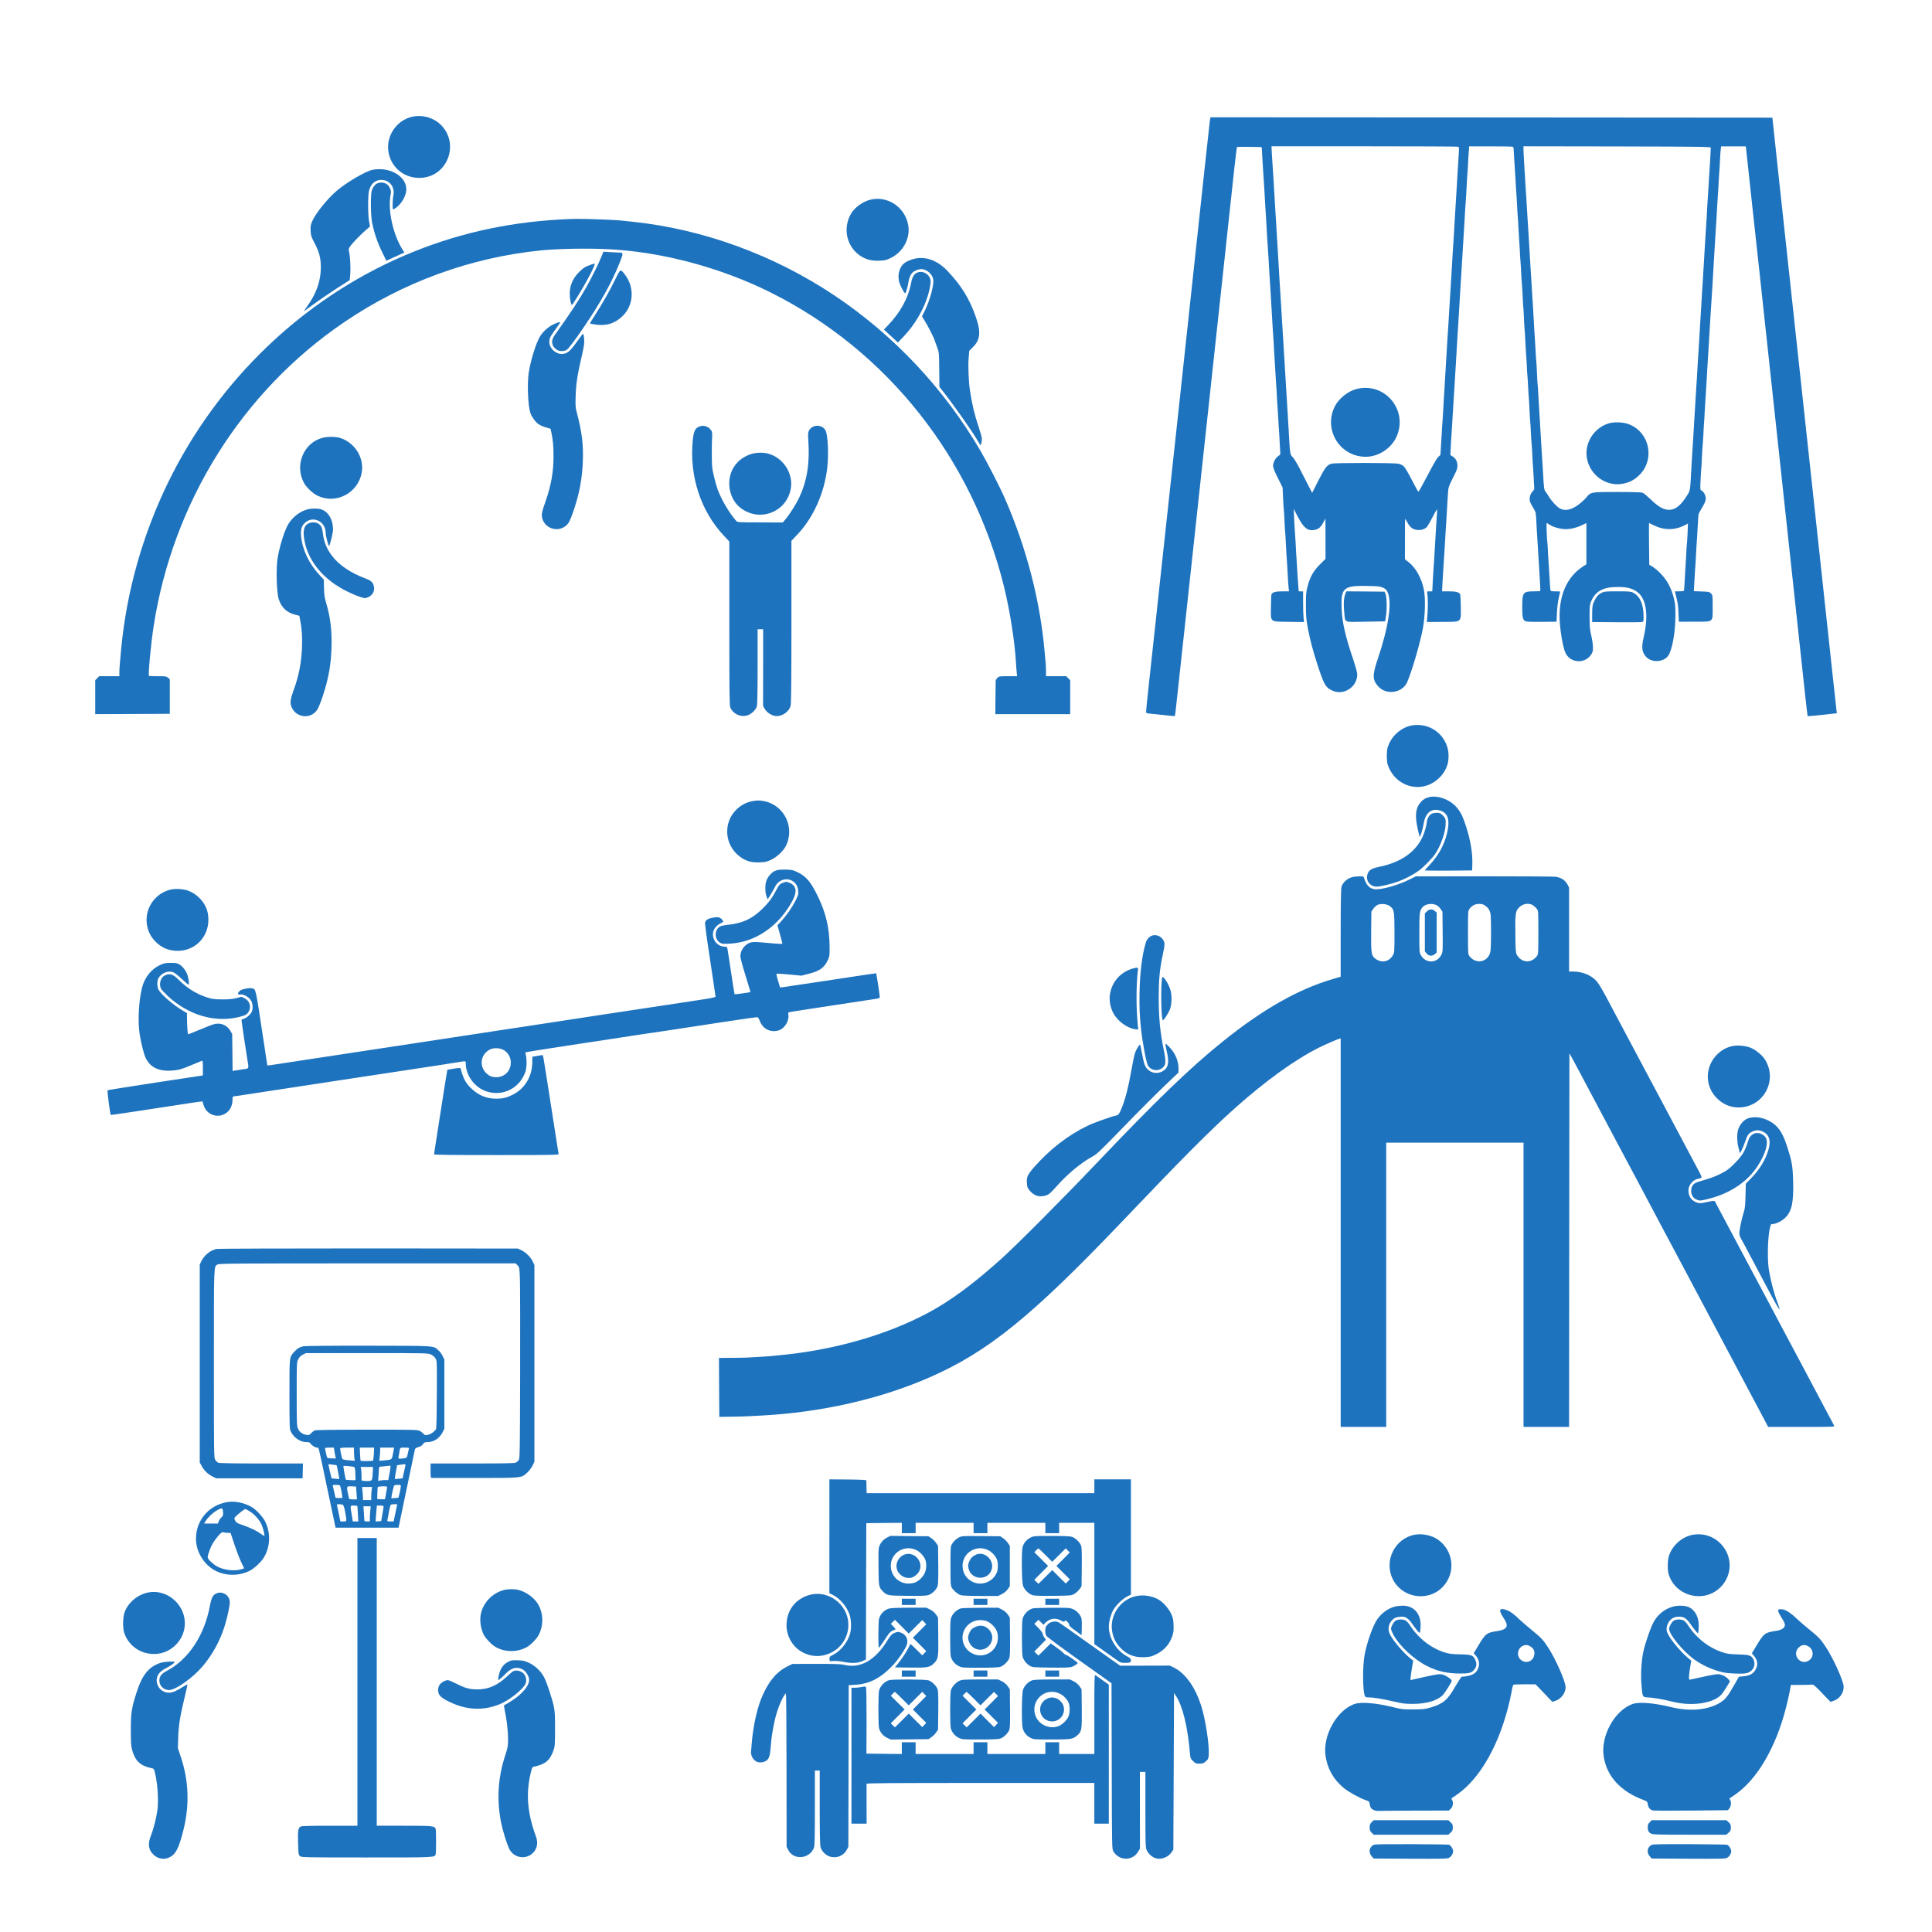 <svg xmlns="http://www.w3.org/2000/svg" width="2800pt" height="2800pt" viewBox="0 0 2800 2800" preserveAspectRatio="xMidYMid meet"><g transform="translate(0,2800) scale(0.1,-0.1)" fill="#1e73be" stroke="none"><path d="M5965 26306 c-221 -54 -371 -279 -336 -503 37 -236 240 -397 481 -380 383 26 553 501 276 771 -108 104 -272 148 -421 112z" fill="#1e73be"></path><path d="M17536 26268 c-3 -18 -37 -330 -76 -693 -94 -877 -274 -2546 -360 -3340 -71 -655 -269 -2479 -296 -2730 -8 -77 -37 -345 -64 -595 -27 -250 -67 -623 -90 -828 -22 -205 -40 -383 -40 -396 0 -21 6 -24 58 -29 288 -31 355 -37 359 -34 2 3 13 85 23 183 11 99 40 368 65 599 24 231 47 438 50 460 4 36 273 2521 476 4400 85 797 187 1740 245 2270 20 182 38 332 41 335 4 4 356 1 359 -3 1 -1 7 -103 13 -227 7 -124 14 -236 16 -250 2 -14 6 -83 10 -155 3 -71 8 -155 10 -185 6 -74 20 -319 30 -500 3 -58 8 -125 10 -150 2 -25 7 -94 10 -155 3 -60 7 -139 10 -175 9 -128 33 -532 50 -830 3 -52 8 -120 10 -150 3 -30 7 -109 10 -175 3 -66 8 -140 10 -165 2 -25 7 -99 10 -165 3 -66 8 -140 10 -165 3 -25 7 -99 10 -165 3 -66 8 -136 10 -155 2 -19 7 -98 11 -175 3 -77 8 -147 9 -155 2 -8 6 -85 10 -170 4 -85 9 -163 10 -172 2 -11 -9 -25 -30 -38 -40 -25 -75 -92 -75 -143 0 -25 22 -79 69 -174 l69 -138 7 -150 c3 -82 8 -157 10 -165 2 -8 6 -80 10 -160 3 -80 8 -156 10 -170 2 -14 6 -86 10 -160 3 -74 8 -157 10 -185 5 -52 11 -150 20 -325 3 -58 8 -124 11 -147 l5 -43 -96 0 c-102 0 -149 -14 -159 -47 -3 -10 -6 -91 -7 -180 -3 -227 -22 -211 262 -215 l218 -3 -7 60 c-4 33 -7 133 -7 223 l0 162 -31 0 -32 0 -6 68 c-3 37 -8 108 -11 157 -3 50 -7 124 -10 165 -9 142 -15 235 -20 345 -3 61 -8 128 -10 150 -2 22 -7 101 -10 175 l-6 135 60 -115 c87 -164 142 -208 241 -190 58 11 90 37 127 106 l32 59 1 -292 0 -292 -83 -83 c-96 -97 -143 -183 -179 -324 -20 -77 -23 -113 -22 -274 1 -157 5 -206 28 -325 35 -181 73 -327 148 -555 87 -265 111 -305 208 -349 164 -75 360 53 360 235 0 25 -23 109 -55 206 -119 349 -165 553 -172 758 -11 291 30 325 376 318 155 -3 182 -6 224 -25 39 -18 51 -31 68 -68 65 -147 13 -499 -141 -956 -82 -243 -82 -309 2 -405 118 -134 355 -98 423 63 74 174 195 596 229 793 30 177 36 420 12 542 -32 165 -116 318 -221 400 l-54 43 0 293 c-1 160 1 292 4 292 2 0 14 -19 26 -42 42 -84 91 -119 168 -120 51 0 95 17 123 48 9 11 42 69 74 129 31 61 61 115 66 120 6 6 7 -13 4 -50 -3 -33 -8 -103 -11 -155 -28 -494 -36 -612 -40 -655 -2 -27 -7 -112 -11 -187 l-7 -138 -39 0 c-38 0 -39 0 -33 -32 10 -54 11 -196 2 -308 l-8 -105 222 2 c291 2 271 -14 270 218 -1 92 -6 175 -11 185 -15 28 -65 40 -166 40 l-94 0 0 28 c0 15 4 88 9 162 5 74 12 185 15 245 4 61 8 135 11 165 2 30 7 105 10 165 3 61 7 135 10 165 2 30 7 105 10 165 3 61 7 139 10 175 2 36 7 106 10 155 6 86 9 95 71 218 56 109 66 137 66 179 -1 59 -25 105 -70 133 l-33 20 6 115 c3 63 7 140 10 170 2 30 7 100 10 155 3 55 7 132 10 170 4 67 11 172 20 320 2 39 7 113 10 165 6 108 13 221 20 330 3 41 7 120 10 175 3 55 8 129 10 165 3 36 7 108 10 160 3 52 8 124 10 160 2 36 7 112 10 170 3 58 8 134 10 170 2 36 7 108 10 160 3 52 8 127 10 165 3 39 9 149 15 245 6 96 12 207 15 245 5 76 11 185 20 340 3 55 8 118 10 140 2 22 7 103 10 180 4 77 8 151 10 165 2 14 7 90 11 170 3 80 8 152 10 160 1 8 3 29 3 47 l1 32 313 0 c171 1 317 -2 322 -7 6 -4 10 -11 10 -17 2 -42 18 -313 20 -325 1 -8 6 -82 10 -165 4 -82 8 -157 10 -165 1 -8 6 -80 10 -160 3 -80 8 -156 10 -170 2 -14 6 -86 10 -160 4 -74 8 -151 10 -170 2 -19 6 -93 10 -165 3 -71 8 -146 10 -165 2 -19 7 -93 10 -165 3 -71 8 -141 10 -155 2 -14 7 -92 11 -175 3 -82 8 -152 9 -155 2 -3 6 -79 10 -170 4 -91 8 -167 10 -170 2 -3 6 -75 10 -160 4 -85 8 -162 10 -170 1 -8 6 -80 10 -160 3 -80 8 -156 10 -170 2 -14 6 -86 10 -160 4 -74 8 -146 10 -160 2 -14 6 -90 10 -170 3 -80 8 -156 10 -170 2 -14 7 -86 10 -160 3 -74 8 -146 10 -160 2 -14 7 -90 11 -170 3 -80 8 -152 9 -160 2 -8 6 -85 11 -170 4 -85 8 -159 9 -165 1 -5 -12 -24 -28 -42 -37 -39 -50 -107 -31 -153 8 -17 29 -57 48 -88 34 -56 34 -60 41 -202 4 -80 8 -158 10 -175 2 -16 6 -86 10 -155 3 -69 8 -145 10 -170 2 -25 7 -97 10 -160 4 -63 10 -164 13 -223 4 -60 5 -110 3 -113 -2 -2 -44 -4 -92 -4 -157 0 -169 -16 -169 -225 0 -162 9 -197 57 -211 15 -5 121 -8 234 -6 l206 2 6 133 c4 77 15 167 27 215 11 46 20 85 20 88 0 2 -31 4 -70 4 -55 0 -70 3 -71 15 -1 8 -2 18 -3 23 -1 4 -6 77 -10 162 -5 85 -10 162 -11 170 -1 8 -6 80 -10 160 -3 80 -8 156 -10 170 -9 62 -17 290 -10 290 4 0 20 -9 36 -21 46 -33 138 -61 214 -67 82 -5 168 14 263 58 l62 29 0 -298 0 -298 -57 -38 c-230 -152 -346 -425 -330 -775 8 -171 50 -404 85 -475 71 -145 275 -159 367 -27 26 38 30 52 30 110 0 37 -11 114 -25 172 -20 88 -24 131 -24 270 -1 148 2 171 21 220 61 151 176 214 388 213 125 0 195 -16 268 -62 145 -93 184 -340 106 -671 -33 -139 -24 -214 35 -278 80 -89 248 -82 320 12 57 76 106 339 106 577 1 143 -2 177 -24 264 -36 141 -93 250 -182 344 -39 42 -95 90 -122 106 l-51 30 -3 303 c-2 166 -2 302 0 302 1 0 29 -14 62 -30 151 -76 307 -78 451 -4 l51 26 -6 -149 c-4 -81 -9 -155 -11 -163 -2 -8 -7 -82 -10 -165 -4 -82 -9 -161 -10 -175 -2 -14 -6 -90 -10 -170 -4 -80 -9 -148 -12 -152 -2 -5 -33 -8 -68 -8 l-63 0 18 -72 c26 -103 30 -129 35 -256 l5 -113 222 1 c290 1 268 -17 268 215 0 171 0 172 -26 196 -23 22 -35 24 -136 27 l-111 4 7 126 c4 70 9 152 11 182 5 59 12 175 20 335 3 55 8 123 10 150 2 28 7 106 10 175 3 69 8 134 10 145 2 11 27 58 55 104 38 65 50 94 50 125 0 46 -28 99 -61 116 -21 12 -21 15 -14 158 4 81 8 154 10 162 2 8 6 83 9 165 4 83 9 161 11 175 2 14 7 88 11 165 3 77 8 147 9 155 1 8 6 76 9 150 4 74 9 155 11 180 2 25 7 97 10 160 3 63 8 140 10 170 2 30 7 107 10 170 3 63 10 176 15 250 5 74 12 185 15 245 3 61 8 135 10 165 2 30 7 102 10 160 3 58 8 130 10 160 2 30 7 100 10 155 7 138 15 257 20 340 3 39 7 115 10 170 3 55 8 129 10 165 3 36 7 110 10 165 3 55 8 125 10 155 2 30 7 109 10 175 3 66 8 140 10 165 3 25 7 99 10 165 3 66 8 140 10 165 3 25 7 99 10 165 3 66 8 141 11 167 l6 47 178 0 179 0 6 -42 c5 -40 53 -483 95 -882 11 -104 25 -228 30 -275 6 -47 26 -231 45 -410 91 -846 287 -2667 405 -3750 27 -250 70 -646 95 -880 55 -509 119 -1105 176 -1630 23 -212 43 -387 45 -389 2 -2 98 7 213 19 l211 23 -5 36 c-3 20 -28 245 -55 501 -67 624 -52 479 -215 1990 -80 740 -172 1593 -205 1895 -85 784 -205 1899 -236 2180 -14 132 -69 643 -123 1135 l-96 895 -4072 3 -4072 2 -5 -32z m3590 -394 c19 -5 21 -12 18 -57 -2 -29 -8 -133 -14 -232 -6 -99 -13 -211 -15 -250 -6 -93 -14 -220 -20 -330 -3 -49 -7 -121 -10 -160 -3 -38 -7 -117 -10 -175 -3 -58 -8 -132 -10 -165 -6 -84 -13 -190 -30 -490 -8 -143 -17 -289 -20 -325 -2 -36 -7 -108 -10 -160 -10 -181 -22 -367 -30 -480 -2 -36 -7 -114 -10 -175 -3 -60 -8 -135 -10 -165 -2 -30 -7 -104 -10 -165 -3 -60 -8 -137 -10 -170 -3 -33 -7 -105 -10 -160 -11 -199 -16 -291 -20 -335 -2 -25 -10 -142 -16 -259 l-13 -215 -30 -27 c-20 -17 -78 -117 -156 -268 -69 -132 -129 -239 -133 -238 -5 1 -47 78 -95 170 -47 93 -99 181 -115 197 -19 18 -48 33 -79 39 -66 15 -920 15 -970 1 -66 -19 -92 -52 -189 -241 l-92 -181 -59 113 c-33 63 -89 173 -125 244 -37 72 -81 144 -99 161 -38 37 -38 32 -59 419 -8 149 -17 299 -20 335 -2 36 -7 108 -10 160 -6 99 -12 202 -20 330 -3 41 -7 118 -10 170 -3 52 -8 124 -10 160 -2 36 -7 112 -10 170 -3 58 -8 130 -10 160 -3 30 -7 105 -10 165 -3 61 -8 135 -10 165 -3 30 -12 172 -20 315 -8 143 -17 298 -20 345 -3 47 -8 123 -10 170 -3 47 -8 117 -10 155 -2 39 -7 120 -10 180 -3 61 -8 130 -10 155 -2 25 -7 99 -10 165 -3 66 -8 143 -10 170 -2 28 -7 104 -10 170 -4 66 -8 136 -10 155 -2 19 -7 92 -11 163 l-6 127 1338 0 c737 0 1349 -3 1360 -6z m3668 -14 c-2 -59 -16 -312 -19 -340 -2 -19 -6 -89 -10 -155 -3 -66 -8 -142 -10 -170 -2 -27 -7 -95 -10 -150 -3 -55 -8 -140 -10 -190 -3 -49 -7 -119 -10 -155 -3 -36 -7 -108 -10 -160 -3 -52 -7 -124 -10 -160 -3 -36 -7 -114 -10 -175 -3 -60 -10 -171 -15 -245 -5 -74 -12 -182 -15 -240 -3 -58 -8 -134 -10 -170 -2 -36 -7 -108 -10 -160 -3 -52 -7 -129 -10 -170 -3 -41 -7 -118 -10 -170 -3 -52 -7 -124 -10 -160 -2 -36 -7 -108 -10 -160 -12 -220 -16 -278 -20 -330 -2 -30 -7 -102 -10 -160 -3 -58 -8 -134 -10 -170 -2 -36 -7 -108 -10 -160 -3 -52 -8 -129 -10 -170 -3 -41 -9 -149 -15 -240 -5 -91 -12 -201 -15 -245 -2 -44 -7 -127 -10 -185 -9 -164 -13 -185 -48 -240 -92 -148 -164 -211 -252 -218 -82 -7 -164 36 -280 149 -50 48 -103 93 -119 98 -17 7 -153 11 -368 11 -387 0 -380 1 -449 -81 -22 -27 -70 -71 -107 -99 -107 -80 -195 -99 -271 -61 -46 24 -128 112 -166 178 -15 26 -36 57 -46 68 -19 22 -25 60 -34 245 -3 63 -8 135 -10 160 -2 25 -7 97 -10 160 -3 63 -10 176 -15 250 -5 74 -12 187 -15 250 -3 63 -8 135 -10 160 -2 25 -7 104 -10 175 -3 72 -8 141 -10 155 -2 14 -7 90 -10 170 -3 80 -8 156 -10 170 -2 14 -7 81 -10 150 -3 69 -8 145 -10 170 -2 25 -7 97 -10 160 -7 137 -23 409 -30 500 -2 36 -7 112 -10 170 -3 58 -8 130 -10 160 -2 30 -7 102 -10 160 -3 58 -7 134 -10 170 -2 36 -7 112 -10 170 -3 58 -8 130 -10 160 -2 30 -7 102 -10 160 -3 58 -8 134 -10 170 -2 36 -7 106 -10 155 -3 50 -12 196 -20 325 -8 129 -15 256 -15 283 l0 47 1358 -2 c1199 -3 1357 -5 1356 -18z" fill="#1e73be"></path><path d="M19666 22364 c-126 -30 -262 -138 -320 -252 -171 -338 70 -732 448 -732 179 0 362 116 440 279 184 384 -155 805 -568 705z" fill="#1e73be"></path><path d="M23304 21861 c-210 -71 -341 -285 -306 -498 41 -245 275 -416 513 -375 97 17 165 50 237 117 251 232 158 654 -167 755 -80 25 -205 26 -277 1z" fill="#1e73be"></path><path d="M5400 25539 c-101 -19 -384 -186 -528 -311 -140 -122 -306 -332 -350 -441 -20 -51 -24 -73 -20 -136 4 -68 10 -86 56 -172 66 -122 92 -221 92 -350 0 -197 -63 -380 -193 -561 -31 -43 -54 -78 -52 -78 2 0 51 35 107 77 100 75 375 261 496 335 l60 37 7 78 c9 87 1 259 -15 329 -10 43 -9 50 15 84 34 49 154 173 229 237 l58 50 -13 74 c-18 96 -18 387 0 449 28 101 91 154 182 153 116 -2 195 -106 170 -224 -6 -28 -11 -86 -11 -130 0 -79 0 -80 22 -68 88 47 169 172 176 270 14 196 -232 347 -488 298z" fill="#1e73be"></path><path d="M5483 25348 c-39 -10 -79 -56 -95 -111 -20 -67 -16 -363 5 -467 31 -147 76 -281 142 -417 l64 -132 98 45 c54 25 113 52 131 60 l33 13 -27 43 c-138 219 -215 568 -174 791 10 49 8 63 -9 101 -28 64 -96 94 -168 74z" fill="#1e73be"></path><path d="M12615 25106 c-109 -26 -228 -112 -280 -201 -122 -207 -69 -468 121 -604 84 -60 172 -84 288 -79 83 3 102 8 169 41 178 88 282 285 250 472 -45 261 -297 432 -548 371z" fill="#1e73be"></path><path d="M8105 24818 c-795 -46 -1530 -216 -2240 -520 -1481 -633 -2711 -1815 -3432 -3297 -368 -758 -598 -1574 -677 -2406 -22 -234 -25 -274 -26 -337 l0 -58 -146 0 -146 0 -29 -29 -29 -29 0 -246 0 -246 540 2 541 3 0 250 0 250 -26 23 c-24 20 -36 22 -149 22 -67 0 -125 2 -127 4 -14 14 28 465 67 716 277 1801 1283 3407 2764 4412 853 579 1825 934 2840 1038 254 26 690 34 995 18 776 -40 1624 -267 2348 -629 1680 -840 2914 -2394 3376 -4254 87 -353 157 -795 176 -1120 3 -55 8 -119 11 -142 l5 -43 -131 0 c-126 0 -132 -1 -155 -25 -14 -13 -25 -32 -25 -42 0 -10 -1 -123 -3 -251 l-2 -232 543 0 542 0 0 246 0 246 -29 29 -29 29 -146 0 -146 0 -1 73 c0 39 -2 90 -4 112 -3 22 -9 96 -15 165 -65 745 -261 1503 -576 2225 -72 165 -259 530 -359 700 -527 898 -1252 1668 -2110 2242 -875 585 -1895 959 -2915 1068 -80 8 -165 17 -190 20 -79 9 -526 25 -637 23 -60 -1 -171 -5 -248 -10z" fill="#1e73be"></path><path d="M8711 24269 c-43 -107 -136 -293 -217 -437 -108 -189 -212 -348 -461 -698 -53 -75 -38 -156 39 -205 41 -25 117 -22 149 7 32 28 123 151 231 309 257 376 420 671 535 964 49 125 48 130 -17 131 -19 0 -78 3 -130 6 l-95 6 -34 -83z" fill="#1e73be"></path><path d="M13217 24240 c-32 -10 -76 -30 -97 -44 -83 -55 -119 -176 -86 -290 17 -57 71 -156 85 -156 10 0 40 106 48 169 7 52 32 108 60 133 27 25 87 48 125 48 75 0 157 -68 173 -146 14 -72 -41 -285 -114 -440 l-49 -101 39 -61 c42 -67 133 -243 144 -282 4 -14 20 -59 36 -100 28 -75 29 -77 31 -326 l3 -251 39 -49 c174 -220 441 -600 527 -751 13 -24 27 -43 30 -43 8 0 19 53 19 92 0 17 -20 89 -44 162 -62 184 -100 341 -130 546 -18 118 -27 354 -18 455 l9 110 55 56 c105 106 116 216 43 428 -92 269 -213 465 -419 680 -152 159 -336 217 -509 161z" fill="#1e73be"></path><path d="M8555 24161 c-73 -26 -93 -38 -148 -90 -100 -93 -149 -200 -150 -327 0 -69 18 -164 32 -164 4 0 43 60 88 133 139 227 263 467 240 467 -7 -1 -35 -9 -62 -19z" fill="#1e73be"></path><path d="M8916 23950 c-78 -160 -176 -334 -287 -508 -44 -68 -79 -125 -79 -127 0 -9 101 -25 163 -25 117 0 209 37 301 121 169 154 188 417 45 606 -68 90 -66 91 -143 -67z" fill="#1e73be"></path><path d="M13295 24050 c-48 -19 -74 -63 -90 -149 -43 -223 -157 -432 -342 -622 l-53 -55 101 -94 102 -94 87 92 c196 206 345 494 381 734 10 69 9 81 -7 115 -34 67 -114 101 -179 73z" fill="#1e73be"></path><path d="M8023 23300 c-73 -34 -149 -101 -194 -171 -58 -90 -145 -371 -168 -542 -22 -161 -8 -475 25 -570 20 -57 68 -126 112 -160 21 -16 69 -38 109 -50 l72 -21 11 -50 c24 -113 32 -199 32 -346 0 -229 -34 -423 -113 -648 -59 -170 -65 -200 -49 -258 41 -145 224 -202 341 -104 42 34 62 74 112 220 84 246 125 465 134 715 9 247 -14 427 -87 705 -20 77 -22 100 -17 245 6 177 25 302 88 573 34 149 40 188 35 246 -3 37 -8 71 -12 75 -3 3 -15 -5 -25 -19 -10 -14 -52 -71 -94 -128 -81 -111 -123 -141 -195 -142 -79 0 -161 68 -176 146 -11 58 5 100 65 181 32 43 66 91 75 106 18 26 18 27 0 27 -11 0 -47 -13 -81 -30z" fill="#1e73be"></path><path d="M10121 21812 c-49 -24 -68 -71 -81 -191 -52 -517 115 -1030 453 -1387 l77 -82 0 -1186 c0 -988 2 -1191 14 -1218 39 -94 145 -145 243 -117 60 16 127 80 142 134 7 27 11 218 11 578 l0 537 40 0 40 0 0 -556 -1 -556 26 -44 c27 -46 86 -87 143 -99 93 -19 207 54 230 147 9 35 12 358 12 1219 l0 1171 84 89 c234 246 393 600 436 974 21 189 8 471 -25 535 -48 93 -193 92 -241 -1 -14 -28 -15 -50 -9 -143 22 -336 -18 -583 -135 -834 -42 -88 -143 -247 -202 -315 l-33 -39 -329 1 c-327 1 -328 1 -347 23 -104 119 -214 307 -268 454 -16 44 -41 133 -56 199 -25 105 -28 142 -29 295 -1 96 1 211 4 256 4 66 2 85 -13 107 -41 63 -120 83 -186 49z" fill="#1e73be"></path><path d="M4674 21655 c-276 -74 -408 -398 -268 -655 35 -64 126 -150 196 -184 269 -130 589 38 641 338 37 215 -104 436 -320 501 -60 18 -181 18 -249 0z" fill="#1e73be"></path><path d="M10890 21421 c-114 -37 -197 -99 -255 -191 -116 -183 -75 -449 88 -583 274 -224 677 -76 738 272 40 224 -118 459 -342 510 -66 16 -167 12 -229 -8z" fill="#1e73be"></path><path d="M4435 20612 c-116 -40 -218 -129 -273 -238 -51 -102 -112 -304 -138 -458 -25 -147 -16 -502 15 -598 39 -121 113 -193 233 -225 l66 -17 11 -55 c26 -137 33 -243 28 -396 -8 -229 -46 -425 -128 -645 -42 -117 -48 -169 -23 -228 65 -156 276 -179 370 -40 18 27 53 112 82 200 86 262 122 467 127 728 5 230 -18 417 -75 611 -26 86 -32 126 -34 226 l-3 122 -63 68 c-152 164 -248 367 -266 561 -9 96 7 152 57 196 117 107 298 19 299 -145 0 -44 34 -175 49 -192 6 -6 42 126 56 214 4 19 1 64 -5 100 -18 102 -74 181 -152 213 -50 21 -169 20 -233 -2z" fill="#1e73be"></path><path d="M4462 20410 c-61 -37 -75 -111 -48 -252 57 -299 280 -563 616 -729 52 -26 131 -60 176 -75 80 -28 81 -28 127 -10 79 30 112 119 73 194 -20 39 -42 53 -126 85 -197 74 -367 189 -465 317 -80 105 -120 202 -135 326 -10 89 -25 120 -72 148 -37 22 -106 20 -146 -4z" fill="#1e73be"></path><path d="M19501 19403 c-24 -53 -32 -151 -20 -266 17 -171 -21 -153 310 -147 l284 5 13 85 c15 101 10 275 -9 316 l-14 29 -276 3 -276 2 -12 -27z" fill="#1e73be"></path><path d="M23212 19409 c-49 -24 -81 -63 -114 -135 -19 -42 -22 -67 -23 -169 l0 -120 350 -3 c192 -2 360 0 372 3 21 5 23 11 23 78 0 179 -51 296 -152 348 -33 17 -60 19 -225 19 -172 0 -192 -2 -231 -21z" fill="#1e73be"></path><path d="M20470 17488 c-165 -26 -315 -162 -361 -328 -15 -55 -14 -190 2 -239 71 -220 278 -354 497 -322 169 25 320 156 370 321 18 59 21 148 7 214 -50 238 -273 391 -515 354z" fill="#1e73be"></path><path d="M20723 16450 c-53 -11 -91 -31 -125 -67 -81 -86 -96 -197 -53 -388 15 -66 28 -121 30 -123 8 -8 46 117 56 181 24 162 107 235 230 203 125 -33 158 -135 109 -338 -41 -168 -127 -322 -252 -454 -37 -39 -68 -74 -68 -78 0 -3 154 -5 343 -4 l342 3 3 85 c6 161 -25 348 -90 550 -47 145 -72 198 -126 266 -92 117 -268 189 -399 164z" fill="#1e73be"></path><path d="M10890 16386 c-78 -17 -142 -51 -206 -108 -207 -189 -190 -519 35 -690 87 -67 172 -92 294 -86 77 3 103 9 160 36 80 37 172 121 210 190 146 269 -12 605 -312 662 -67 12 -111 12 -181 -4z" fill="#1e73be"></path><path d="M20750 16207 c-40 -20 -67 -70 -74 -138 -4 -34 -21 -98 -37 -143 -93 -256 -315 -421 -660 -491 -95 -20 -135 -43 -155 -91 -41 -97 25 -194 131 -194 51 0 220 41 310 75 102 38 222 101 295 155 76 56 192 175 239 243 78 115 148 309 152 422 3 87 0 96 -40 136 -34 35 -44 39 -87 39 -27 0 -60 -6 -74 -13z" fill="#1e73be"></path><path d="M11249 15385 c-60 -19 -120 -84 -144 -155 -20 -61 -17 -173 7 -229 l14 -35 41 66 c23 36 51 86 63 112 83 175 324 137 338 -53 4 -52 0 -66 -38 -142 -50 -100 -127 -210 -205 -297 l-58 -63 21 -72 c12 -40 26 -92 32 -117 6 -25 14 -54 17 -64 6 -21 3 -21 -285 5 -154 14 -191 7 -249 -44 -45 -39 -72 -98 -73 -154 0 -25 30 -139 74 -280 41 -131 73 -239 72 -240 -6 -6 -226 -37 -230 -32 -2 2 -25 144 -50 314 -26 171 -49 325 -53 343 -5 29 -9 32 -39 32 -140 0 -223 171 -136 279 16 20 46 45 68 56 21 11 41 21 42 22 13 6 -15 46 -40 59 -27 14 -41 15 -102 5 -72 -12 -102 -29 -117 -68 -5 -14 19 -199 72 -543 43 -286 79 -526 79 -534 0 -9 -60 -22 -207 -44 -115 -17 -327 -50 -473 -72 -146 -22 -562 -85 -925 -140 -363 -56 -687 -105 -720 -110 -33 -6 -343 -53 -690 -105 -346 -53 -702 -107 -790 -120 -88 -13 -324 -49 -525 -80 -201 -30 -423 -64 -495 -75 -376 -58 -1586 -242 -1625 -247 l-46 -5 -48 318 c-126 831 -116 786 -172 800 -43 11 -154 -12 -180 -37 -32 -30 -32 -58 0 -52 60 12 155 -49 177 -114 15 -48 14 -105 -5 -141 -21 -40 -78 -89 -115 -97 -18 -4 -31 -13 -31 -22 0 -15 58 -407 85 -569 23 -141 29 -129 -78 -143 -50 -7 -102 -15 -114 -18 l-22 -5 -3 269 -3 268 -28 47 c-38 65 -102 102 -177 103 -47 0 -84 -12 -243 -79 -103 -43 -189 -77 -191 -75 -7 8 -15 126 -16 215 l0 91 -62 37 c-132 77 -302 223 -348 298 -24 40 -27 126 -6 167 40 77 138 119 215 91 20 -7 76 -50 124 -96 48 -46 93 -84 99 -84 12 0 6 64 -12 129 -15 57 -65 127 -111 158 -39 25 -51 28 -133 28 -82 0 -98 -3 -159 -32 -129 -61 -224 -183 -260 -333 -48 -197 -62 -491 -32 -675 22 -136 61 -289 89 -344 73 -142 205 -197 416 -173 68 7 114 21 235 72 83 34 156 65 163 67 9 4 12 -21 12 -104 l0 -109 -686 -104 c-377 -58 -689 -107 -695 -110 -8 -6 36 -348 47 -359 2 -3 513 74 1133 170 106 16 194 29 196 27 1 -2 7 -24 14 -49 35 -130 178 -196 298 -138 79 38 123 115 123 213 0 29 4 46 12 46 6 0 84 11 172 25 89 13 384 58 656 100 272 41 538 81 590 90 52 8 304 47 560 85 912 138 1186 180 1274 195 118 20 116 20 116 -15 0 -179 132 -356 309 -410 235 -73 477 53 556 289 19 58 22 185 6 240 -7 22 -7 37 -1 41 5 3 272 45 592 94 321 48 608 92 638 97 30 5 192 30 360 55 168 25 406 61 530 79 124 19 284 43 355 54 72 11 296 45 499 76 202 31 375 55 383 53 9 -2 24 -27 35 -55 43 -118 161 -174 280 -134 80 27 147 138 134 222 -6 35 -4 37 27 43 17 3 181 28 362 56 477 72 844 128 893 136 34 5 42 11 42 28 0 26 -48 337 -52 341 -2 1 -291 -42 -643 -96 -352 -53 -665 -100 -695 -104 l-55 -6 -29 96 c-16 52 -26 98 -22 102 4 4 86 -1 184 -10 l177 -17 97 25 c167 41 233 88 285 200 27 58 28 65 26 210 -3 253 -53 470 -161 696 -108 225 -172 303 -300 367 -68 33 -83 37 -171 39 -64 2 -111 -2 -142 -12z m-3941 -2608 c59 -39 95 -105 95 -176 0 -123 -91 -213 -213 -213 -59 1 -97 16 -139 55 -113 107 -86 282 54 349 58 27 149 21 203 -15z" fill="#1e73be"></path><path d="M19620 15293 c-85 -14 -159 -76 -179 -149 -7 -26 -11 -252 -11 -669 l0 -630 -127 -38 c-497 -148 -1003 -436 -1578 -898 -483 -389 -958 -847 -1849 -1784 -475 -499 -1140 -1167 -1356 -1361 -412 -372 -753 -623 -1078 -795 -601 -319 -1351 -533 -2132 -609 -63 -6 -133 -13 -155 -15 -22 -2 -98 -7 -170 -11 -71 -3 -146 -8 -165 -9 -19 -2 -117 -3 -218 -4 l-182 -1 2 -427 3 -427 170 2 c94 1 208 4 255 7 47 3 132 7 190 10 864 46 1713 239 2425 550 852 372 1481 881 2810 2275 874 918 1273 1318 1633 1639 442 393 861 695 1211 870 77 39 248 113 289 126 l22 6 0 -2815 0 -2816 330 0 330 0 0 2060 0 2060 995 0 995 0 0 -2060 0 -2060 330 0 330 0 2 2708 3 2707 36 -65 c20 -36 78 -144 129 -240 51 -96 112 -211 135 -255 24 -44 80 -150 125 -235 45 -85 102 -191 125 -235 23 -44 82 -154 130 -245 48 -91 102 -192 120 -225 18 -33 90 -168 160 -300 70 -132 147 -277 171 -322 24 -46 65 -122 90 -170 70 -132 117 -220 161 -303 22 -41 62 -115 88 -165 26 -49 63 -117 80 -150 18 -33 94 -177 170 -320 75 -143 152 -287 170 -320 18 -33 53 -98 77 -145 25 -47 140 -263 255 -480 452 -849 553 -1039 604 -1137 l54 -103 483 0 c457 0 482 1 474 18 -6 9 -85 159 -177 332 -92 173 -226 425 -297 560 -72 135 -203 382 -293 550 -89 168 -188 355 -220 415 -32 61 -86 162 -120 225 -34 63 -92 171 -128 240 -102 193 -485 913 -494 929 -7 11 -26 9 -111 -9 -87 -20 -108 -21 -141 -11 -84 25 -131 89 -131 178 0 76 61 152 135 168 72 16 72 6 -1 143 -37 70 -79 150 -94 177 -15 28 -51 95 -80 150 -58 110 -113 213 -170 320 -21 39 -97 183 -170 320 -73 138 -145 273 -160 300 -15 28 -53 100 -85 160 -57 108 -355 668 -563 1059 -75 141 -120 213 -154 248 -78 80 -204 128 -334 128 l-54 0 0 608 0 608 -22 44 c-33 64 -97 105 -179 114 -35 3 -504 6 -1042 6 l-979 -1 -96 -48 c-162 -81 -406 -149 -499 -138 -76 8 -124 60 -157 170 -4 14 -16 17 -63 16 -32 -1 -69 -4 -83 -6z m519 -423 c66 -46 71 -71 71 -390 0 -277 -1 -286 -23 -324 -55 -96 -164 -118 -254 -50 -59 45 -64 76 -61 395 l3 286 26 40 c15 22 42 47 60 57 48 24 135 17 178 -14z m678 13 c19 -9 47 -34 61 -56 l27 -40 3 -289 c3 -279 2 -291 -18 -334 -62 -127 -227 -131 -297 -8 -22 38 -23 48 -23 322 0 297 4 326 48 376 41 45 135 60 199 29z m703 -5 c44 -30 69 -66 80 -114 13 -53 12 -489 0 -555 -29 -153 -210 -192 -304 -65 -20 26 -21 40 -21 341 0 302 1 315 21 342 37 49 82 73 139 73 38 0 61 -6 85 -22z m700 0 c18 -13 43 -36 54 -51 20 -27 21 -40 21 -342 0 -301 -1 -315 -21 -341 -82 -110 -225 -100 -292 21 -14 25 -18 70 -20 275 -4 280 1 336 31 382 53 78 157 103 227 56z" fill="#1e73be"></path><path d="M20679 14791 l-29 -29 0 -275 0 -275 26 -31 c32 -39 80 -42 119 -8 l26 22 0 290 1 290 -27 22 c-37 32 -80 30 -116 -6z" fill="#1e73be"></path><path d="M11334 15201 c-33 -15 -47 -31 -79 -92 -62 -120 -113 -189 -205 -279 -151 -149 -295 -214 -519 -235 -36 -4 -77 -13 -93 -21 -85 -44 -88 -182 -6 -234 30 -19 43 -21 143 -16 371 17 717 255 914 629 64 123 53 205 -34 247 -51 25 -69 25 -121 1z" fill="#1e73be"></path><path d="M2463 15105 c-83 -23 -152 -63 -207 -119 -182 -184 -175 -480 16 -651 88 -79 183 -115 304 -115 250 0 444 196 444 450 0 50 -7 101 -20 141 -37 119 -147 234 -268 279 -74 28 -198 35 -269 15z" fill="#1e73be"></path><path d="M16705 14443 c-45 -12 -84 -53 -100 -106 -54 -182 -85 -436 -90 -732 -3 -217 1 -316 20 -500 19 -192 76 -498 101 -546 33 -64 127 -89 191 -49 71 43 77 85 40 270 -54 260 -75 479 -74 775 0 240 14 395 53 580 37 176 38 194 17 234 -31 59 -97 90 -158 74z" fill="#1e73be"></path><path d="M16423 13965 c-178 -48 -305 -188 -336 -370 -15 -85 2 -188 45 -272 58 -116 200 -223 318 -239 l45 -6 -12 148 c-18 236 -15 524 10 728 3 26 -8 27 -70 11z" fill="#1e73be"></path><path d="M2393 13865 c-64 -27 -94 -126 -59 -194 8 -15 51 -62 96 -104 295 -278 685 -393 1034 -306 93 23 120 38 142 81 37 72 10 156 -61 190 l-45 22 -77 -20 c-59 -14 -110 -19 -208 -18 -113 1 -141 5 -215 29 -154 50 -285 131 -405 250 -87 87 -129 102 -202 70z" fill="#1e73be"></path><path d="M16836 13774 c-15 -181 -3 -568 18 -561 16 5 81 106 101 157 28 73 32 204 7 286 -21 68 -64 145 -100 177 -18 17 -19 15 -26 -59z" fill="#1e73be"></path><path d="M16891 12865 c-1 -11 10 -66 23 -123 34 -152 14 -227 -74 -272 -100 -51 -219 0 -254 109 -9 25 -25 98 -37 161 -12 63 -23 117 -25 119 -6 7 -31 -28 -59 -81 -17 -32 -34 -101 -55 -220 -59 -331 -106 -514 -170 -655 -23 -50 -34 -63 -57 -68 -83 -18 -322 -103 -418 -149 -282 -135 -549 -341 -773 -596 -100 -115 -115 -146 -110 -231 3 -58 8 -74 34 -106 67 -83 146 -109 240 -79 48 15 63 29 162 139 159 178 349 335 519 428 63 35 115 85 447 427 206 213 470 477 585 587 l210 200 1 55 c0 115 -45 223 -132 315 -44 46 -57 55 -57 40z" fill="#1e73be"></path><path d="M25095 12837 c-85 -22 -147 -58 -211 -121 -171 -171 -178 -443 -16 -617 91 -99 203 -149 330 -149 352 1 567 379 388 684 -39 67 -137 150 -214 181 -79 32 -201 41 -277 22z" fill="#1e73be"></path><path d="M7781 12696 l-65 -11 -2 -90 c-4 -203 -113 -378 -288 -463 -86 -42 -138 -54 -231 -55 -136 -1 -250 44 -350 135 -93 84 -128 147 -170 304 -3 8 -29 7 -97 -3 -51 -8 -94 -16 -95 -17 -1 -1 -18 -105 -38 -231 -20 -127 -63 -399 -95 -607 -33 -207 -60 -381 -60 -387 0 -8 261 -11 906 -11 857 0 905 1 900 18 -2 9 -7 35 -10 57 -3 22 -19 126 -36 230 -16 105 -61 393 -100 640 -83 529 -78 505 -93 504 -7 -1 -41 -7 -76 -13z" fill="#1e73be"></path><path d="M25338 11794 c-58 -18 -120 -84 -145 -157 -23 -66 -21 -176 4 -277 l19 -74 22 38 c12 21 35 76 51 122 37 108 50 127 104 153 53 26 99 26 153 2 95 -43 123 -133 84 -263 -45 -150 -124 -281 -246 -408 l-82 -85 -5 -175 c-3 -143 -8 -187 -25 -238 -25 -71 -62 -248 -64 -302 -1 -23 8 -53 24 -81 14 -24 88 -161 163 -304 76 -143 163 -307 193 -365 148 -279 202 -373 202 -353 0 12 -16 63 -36 115 -48 125 -99 328 -120 468 -21 144 -15 430 11 563 16 80 19 87 41 87 52 0 138 43 190 94 94 94 121 226 111 545 -6 211 -20 283 -93 504 -66 198 -133 290 -259 354 -102 52 -205 65 -297 37z" fill="#1e73be"></path><path d="M25415 11568 c-45 -25 -66 -55 -86 -122 -37 -126 -84 -202 -189 -306 -80 -81 -111 -104 -195 -147 -91 -46 -133 -61 -330 -120 -74 -22 -105 -61 -105 -132 0 -58 26 -102 73 -124 46 -22 64 -21 178 8 312 79 561 245 710 473 113 172 160 329 124 406 -29 61 -124 95 -180 64z" fill="#1e73be"></path><path d="M3137 9899 c-92 -22 -174 -88 -217 -174 l-25 -50 0 -1435 0 -1435 27 -50 c35 -66 89 -119 157 -153 l56 -27 625 0 625 0 3 108 3 107 -600 0 c-365 0 -610 4 -625 10 -14 5 -35 24 -46 42 -20 33 -20 51 -20 1396 0 1477 -3 1398 52 1436 20 14 240 16 2171 16 l2149 0 28 -28 c28 -28 28 -29 35 -203 3 -96 5 -718 3 -1384 -3 -1136 -4 -1212 -21 -1236 -9 -14 -29 -31 -43 -37 -18 -9 -194 -12 -629 -12 l-605 0 0 -105 c0 -93 2 -105 18 -105 9 0 291 0 626 0 689 0 668 -2 755 76 29 26 62 69 78 102 l28 57 0 1425 0 1425 -24 52 c-28 62 -103 136 -169 166 l-47 22 -2165 2 c-1241 0 -2181 -3 -2203 -8z" fill="#1e73be"></path><path d="M4397 8489 c-57 -13 -90 -33 -131 -79 -74 -82 -71 -57 -71 -615 0 -455 2 -503 17 -537 44 -93 138 -158 227 -158 40 0 52 -4 61 -21 14 -25 68 -59 96 -59 25 0 12 50 129 -505 41 -198 89 -426 107 -507 l31 -148 457 0 456 0 12 58 c6 31 45 219 87 417 42 198 89 425 106 505 16 80 31 152 34 160 3 9 25 21 49 28 30 8 51 21 66 42 18 26 28 30 68 30 89 1 173 56 216 142 l26 52 0 500 0 501 -24 50 c-12 28 -40 65 -61 84 -81 70 -12 66 -1015 68 -511 1 -921 -3 -943 -8z m1849 -120 c25 -12 53 -35 65 -56 22 -35 22 -37 20 -520 -1 -276 -6 -493 -11 -503 -19 -36 -79 -78 -121 -85 -36 -6 -45 -4 -59 13 -9 11 -32 30 -51 41 -34 21 -43 21 -766 21 -473 0 -741 -4 -759 -10 -14 -6 -39 -24 -55 -41 -26 -27 -33 -30 -67 -24 -58 9 -101 40 -122 88 -18 39 -20 70 -20 502 0 458 0 461 23 505 16 33 34 51 67 68 l44 22 885 0 c874 0 885 0 927 -21z m-1396 -1421 c7 -40 15 -77 18 -82 5 -9 -116 -1 -126 8 -4 4 -31 121 -32 139 0 4 29 7 64 7 l64 0 12 -72z m280 15 c1 -32 3 -75 6 -96 l6 -38 -84 7 c-45 3 -88 12 -94 18 -9 9 -34 122 -34 155 0 7 32 11 100 11 l100 0 0 -57z m288 -33 c-3 -50 -8 -94 -12 -98 -9 -8 -172 -10 -179 -2 -3 3 -7 47 -9 98 l-4 92 104 0 104 0 -4 -90z m287 53 c-27 -149 -16 -137 -139 -148 l-69 -6 7 62 c3 34 6 77 6 95 l0 34 101 0 101 0 -7 -37z m221 20 c-2 -10 -10 -43 -17 -74 -11 -54 -13 -57 -48 -63 -68 -11 -93 -8 -87 12 3 9 8 35 11 57 14 91 8 85 81 85 57 0 65 -2 60 -17z m-1047 -239 c4 -3 41 -198 38 -200 -1 0 -27 2 -57 5 l-55 6 -16 68 c-10 37 -20 84 -23 103 l-7 34 58 -6 c32 -4 60 -8 62 -10z m995 -11 c-4 -15 -14 -62 -23 -103 l-16 -75 -55 -6 c-30 -3 -56 -5 -58 -4 -2 2 5 47 15 101 l18 99 40 6 c83 13 86 12 79 -18z m-743 -14 c12 -6 17 -26 18 -81 1 -40 3 -82 4 -93 2 -19 -3 -20 -68 -16 -38 2 -71 4 -73 6 -5 5 -39 195 -35 199 7 6 137 -6 154 -15z m529 5 c0 -9 -7 -56 -16 -105 l-17 -89 -42 0 c-23 0 -56 -3 -73 -6 l-31 -6 6 98 c3 55 7 101 10 103 2 3 36 8 76 11 39 4 75 8 80 9 4 0 7 -6 7 -15z m-257 -71 c-6 -121 -9 -130 -47 -136 -19 -3 -52 -3 -75 0 l-41 6 0 61 c0 33 -3 78 -6 99 l-7 37 90 0 89 0 -3 -67z m-477 -201 c9 -6 39 -157 35 -179 -1 -6 -92 -5 -98 1 -1 1 -9 36 -18 77 -9 41 -18 82 -21 92 -5 15 2 17 43 17 26 0 53 -4 59 -8z m883 -14 c0 -13 -8 -54 -17 -93 l-17 -70 -50 -6 c-28 -3 -51 -5 -52 -4 -7 5 31 181 41 187 6 4 30 8 54 8 37 0 42 -3 41 -22z m-649 -2 c0 -1 3 -43 7 -93 l6 -93 -56 0 c-51 0 -57 2 -61 23 -38 177 -40 168 39 166 36 -1 65 -3 65 -3z m450 -8 c0 -7 -7 -48 -15 -91 -8 -43 -15 -81 -15 -83 0 -3 -25 -4 -57 -2 l-56 3 2 85 c1 46 4 87 6 90 2 4 34 8 70 9 48 1 65 -1 65 -11z m-224 -44 c-3 -26 -6 -69 -6 -95 l0 -49 -60 0 -60 0 0 38 c-1 20 -3 63 -7 95 l-5 57 72 0 73 0 -7 -46z m-414 -216 c9 -8 22 -51 32 -109 23 -134 24 -129 -27 -129 l-44 0 -22 108 c-12 59 -25 115 -27 125 -4 14 1 17 33 17 22 0 46 -6 55 -12z m759 -113 l-26 -125 -48 0 c-41 0 -48 3 -43 18 3 9 13 62 22 117 9 55 22 103 28 107 6 4 29 8 52 8 l41 0 -26 -125z m-551 93 c0 -7 3 -59 7 -115 l6 -103 -40 0 -40 0 -16 100 c-23 138 -25 130 33 130 33 0 50 -4 50 -12z m379 -5 c0 -10 -8 -61 -18 -113 l-17 -95 -40 -3 -41 -3 4 53 c2 29 6 81 9 116 l6 62 49 0 c40 0 49 -3 48 -17z m-192 -50 c-4 -32 -6 -82 -7 -110 l0 -53 -40 0 c-35 0 -40 3 -40 23 0 12 -3 61 -7 110 l-6 87 53 0 52 0 -5 -57z" fill="#1e73be"></path><path d="M12020 5735 l0 -825 52 -26 c102 -52 197 -163 239 -280 28 -79 31 -217 5 -294 -42 -125 -137 -240 -245 -294 -48 -25 -52 -29 -49 -59 l3 -32 60 3 c33 2 96 -4 140 -13 124 -26 219 -19 297 21 l28 14 2 988 3 987 258 3 257 2 0 -75 0 -75 100 0 100 0 0 75 0 75 420 0 420 0 0 -75 0 -75 100 0 100 0 0 75 0 75 420 0 420 0 0 -75 0 -75 100 0 100 0 0 75 0 75 255 0 255 0 0 -879 0 -879 168 -119 c92 -66 178 -127 192 -136 16 -11 45 -17 81 -17 74 0 89 6 89 39 0 22 -11 32 -63 60 -149 82 -257 261 -257 426 0 72 26 169 61 236 38 71 136 167 207 203 l52 26 0 835 0 835 -265 0 -265 0 0 -100 0 -100 -1650 0 -1650 0 -2 83 c0 45 -1 89 -2 97 -1 13 -39 15 -269 18 l-267 2 0 -825z" fill="#1e73be"></path><path d="M3288 6230 c-265 -48 -448 -265 -448 -532 0 -170 97 -345 244 -440 154 -99 368 -108 537 -22 60 30 158 121 197 182 99 153 109 361 26 529 -34 71 -138 181 -203 216 -111 61 -247 87 -353 67z m-56 -142 c4 -48 2 -56 -24 -80 -16 -15 -34 -41 -39 -58 l-11 -30 -100 0 -99 0 18 31 c29 51 105 124 164 158 77 44 86 42 91 -21z m396 3 c65 -42 134 -121 163 -187 22 -49 50 -164 40 -164 -4 0 -25 13 -47 29 -59 43 -157 91 -263 127 -83 28 -96 36 -112 65 -16 32 -16 35 -1 53 31 35 133 116 146 116 7 0 40 -18 74 -39z m-335 -306 l49 -1 53 -162 c30 -89 74 -205 98 -256 l45 -95 -31 -11 c-97 -35 -257 -18 -359 37 -60 33 -138 107 -138 132 0 37 40 147 74 203 52 86 127 170 146 162 8 -4 37 -8 63 -9z" fill="#1e73be"></path><path d="M20510 5759 c-293 -50 -458 -377 -325 -645 134 -272 503 -333 717 -120 202 202 170 533 -67 696 -84 58 -220 87 -325 69z" fill="#1e73be"></path><path d="M24546 5759 c-165 -24 -318 -160 -362 -321 -17 -64 -19 -181 -4 -240 88 -330 513 -443 755 -201 174 174 177 447 6 627 -104 109 -245 157 -395 135z" fill="#1e73be"></path><path d="M12853 5715 c-61 -31 -109 -95 -118 -159 -4 -23 -5 -152 -3 -286 3 -266 5 -274 64 -334 60 -60 66 -61 349 -64 186 -2 272 0 305 9 58 17 125 83 140 138 7 27 10 136 8 310 l-3 268 -28 41 c-15 23 -46 54 -69 69 l-41 28 -276 3 -276 3 -52 -26z m433 -183 c48 -24 100 -81 122 -131 24 -56 20 -147 -9 -205 -29 -59 -94 -118 -147 -134 -176 -53 -343 68 -342 248 2 190 205 311 376 222z" fill="#1e73be"></path><path d="M13092 5463 c-43 -21 -79 -64 -93 -112 -36 -122 77 -241 206 -217 43 8 103 59 121 103 61 145 -94 295 -234 226z" fill="#1e73be"></path><path d="M13905 5722 c-46 -22 -89 -63 -113 -107 -15 -26 -17 -68 -17 -310 0 -244 2 -284 17 -311 25 -45 91 -101 135 -113 22 -6 143 -11 289 -11 l250 0 55 28 c35 18 64 42 84 70 l30 44 0 292 0 292 -28 42 c-15 23 -46 54 -69 69 l-41 28 -276 3 c-252 2 -280 1 -316 -16z m421 -190 c48 -25 101 -81 121 -131 20 -46 19 -146 -1 -193 -59 -138 -226 -199 -357 -130 -90 47 -139 130 -139 232 2 190 205 311 376 222z" fill="#1e73be"></path><path d="M14135 5464 c-45 -23 -66 -45 -86 -89 -21 -46 -23 -66 -9 -117 43 -154 265 -168 326 -21 60 143 -96 297 -231 227z" fill="#1e73be"></path><path d="M14933 5715 c-54 -27 -97 -78 -113 -136 -17 -57 -13 -497 5 -556 19 -62 84 -126 145 -143 27 -7 130 -10 298 -8 253 3 258 3 302 28 24 14 58 45 75 68 l30 44 3 271 c2 182 0 285 -8 310 -15 51 -84 119 -136 135 -28 8 -123 12 -296 12 -252 0 -255 0 -305 -25z m219 -252 l98 -98 98 98 98 97 29 -30 29 -30 -97 -98 -97 -97 97 -97 97 -97 -29 -31 -29 -30 -98 97 -98 98 -100 -100 -100 -99 -30 29 -30 29 100 101 100 100 -100 100 -100 99 27 28 c15 15 29 28 32 28 3 0 50 -44 103 -97z" fill="#1e73be"></path><path d="M5180 3625 l0 -2085 -401 0 c-267 0 -407 -4 -420 -11 -39 -20 -44 -56 -39 -238 5 -167 6 -174 29 -192 22 -18 53 -19 963 -19 997 0 984 -1 1002 45 8 22 8 348 0 370 -17 42 -43 45 -459 45 l-395 0 0 2085 0 2085 -140 0 -140 0 0 -2085z" fill="#1e73be"></path><path d="M7298 4955 c-161 -44 -291 -178 -327 -336 -23 -96 -6 -220 40 -311 28 -54 113 -143 167 -175 140 -82 324 -82 464 0 54 31 139 120 166 173 72 142 68 312 -11 447 -54 92 -179 181 -288 206 -59 14 -153 12 -211 -4z" fill="#1e73be"></path><path d="M2160 4923 c-154 -26 -295 -138 -351 -280 -31 -78 -34 -242 -5 -319 67 -180 234 -295 428 -295 274 0 486 250 441 518 -42 243 -277 416 -513 376z" fill="#1e73be"></path><path d="M3134 4906 c-50 -22 -70 -61 -93 -186 -82 -427 -310 -770 -624 -936 -78 -41 -107 -79 -107 -140 0 -77 62 -137 140 -137 98 0 346 177 491 349 138 164 245 359 312 569 39 123 77 295 77 350 0 54 -25 99 -69 123 -44 25 -82 27 -127 8z" fill="#1e73be"></path><path d="M11733 4885 c-205 -56 -333 -223 -334 -437 -1 -147 72 -288 191 -369 274 -187 648 -25 700 304 49 315 -249 585 -557 502z" fill="#1e73be"></path><path d="M16455 4866 c-224 -54 -375 -282 -337 -507 16 -94 52 -168 117 -237 95 -103 210 -148 358 -139 76 4 99 10 162 41 119 59 194 144 236 268 17 51 20 80 17 158 -3 81 -8 105 -35 163 -38 80 -122 172 -191 210 -95 51 -223 68 -327 43z" fill="#1e73be"></path><path d="M13070 4785 l0 -45 100 0 100 0 0 45 0 45 -100 0 -100 0 0 -45z" fill="#1e73be"></path><path d="M14110 4785 l0 -45 100 0 100 0 0 45 0 45 -100 0 -100 0 0 -45z" fill="#1e73be"></path><path d="M15150 4785 l0 -45 100 0 100 0 0 45 0 45 -100 0 -100 0 0 -45z" fill="#1e73be"></path><path d="M20227 4719 c-100 -23 -196 -89 -262 -180 -65 -88 -157 -346 -190 -534 -28 -160 -26 -500 4 -579 9 -23 16 -26 58 -26 71 0 212 -24 369 -61 122 -29 155 -33 274 -33 193 1 347 46 428 125 30 30 132 191 132 209 0 22 -86 80 -134 91 -47 10 -68 7 -241 -30 -105 -23 -198 -44 -209 -47 -17 -6 -18 -2 -11 47 3 30 13 94 21 143 l15 89 -38 30 c-108 86 -264 271 -304 361 -34 78 -9 165 63 219 28 21 110 34 152 23 34 -8 83 -52 113 -100 14 -23 44 -63 67 -90 39 -47 41 -48 47 -25 4 13 7 54 8 91 3 173 -102 289 -259 287 -36 -1 -82 -5 -103 -10z" fill="#1e73be"></path><path d="M24230 4711 c-110 -35 -198 -106 -260 -211 -42 -70 -129 -318 -154 -440 -28 -132 -39 -326 -27 -473 13 -170 18 -182 67 -185 105 -5 235 -27 405 -69 260 -62 557 -20 677 98 18 17 55 70 83 116 l51 85 -19 26 c-26 35 -88 70 -138 77 -28 5 -94 -6 -225 -35 -102 -23 -192 -42 -200 -43 -18 -2 -16 52 6 187 l15 88 -43 36 c-131 108 -298 319 -312 395 -14 75 33 165 101 193 42 18 117 18 151 0 32 -17 67 -54 106 -113 15 -23 43 -59 61 -80 l33 -38 7 38 c4 21 5 71 3 111 -8 123 -78 221 -174 245 -62 16 -151 13 -214 -8z" fill="#1e73be"></path><path d="M12879 4686 c-69 -24 -120 -78 -139 -146 -12 -42 -14 -420 -2 -420 4 0 33 39 65 88 80 123 95 142 136 160 20 9 38 18 40 19 3 2 -12 20 -32 41 l-37 38 30 29 30 29 100 -99 100 -100 98 98 98 97 29 -30 29 -31 -97 -97 -97 -97 97 -97 97 -98 -29 -30 -29 -30 -87 86 c-82 82 -87 85 -94 63 -13 -42 -95 -174 -156 -250 l-59 -74 218 -3 c256 -3 287 2 349 64 61 62 65 85 61 394 l-3 268 -30 44 c-20 28 -49 53 -84 71 l-55 27 -255 0 c-182 -1 -266 -5 -292 -14z" fill="#1e73be"></path><path d="M13926 4690 c-66 -20 -127 -82 -146 -151 -13 -44 -13 -504 0 -548 16 -58 59 -109 113 -136 50 -25 53 -25 305 -25 173 0 268 4 296 12 52 16 121 84 136 135 8 25 10 128 8 310 l-3 271 -30 44 c-20 28 -49 53 -84 71 l-55 27 -255 -1 c-141 0 -269 -5 -285 -9z m366 -182 c52 -15 121 -78 148 -134 16 -32 22 -63 22 -109 0 -193 -202 -316 -373 -227 -186 97 -186 357 0 454 59 31 133 37 203 16z" fill="#1e73be"></path><path d="M14135 4421 c-48 -22 -69 -44 -90 -94 -20 -48 -19 -83 4 -133 48 -106 182 -137 268 -61 81 72 85 186 7 259 -55 51 -120 61 -189 29z" fill="#1e73be"></path><path d="M14966 4690 c-66 -20 -127 -82 -146 -151 -13 -44 -13 -504 0 -548 15 -52 56 -105 103 -132 41 -23 48 -24 302 -27 180 -2 272 0 300 8 45 14 98 48 93 60 -5 14 -159 120 -167 115 -4 -2 -21 9 -37 26 -16 17 -64 56 -107 86 l-79 56 -89 -89 -89 -88 -30 29 -30 29 84 86 84 85 -24 35 c-13 19 -24 43 -24 54 0 12 -27 48 -60 81 l-60 61 30 29 30 29 39 -38 c38 -37 39 -38 50 -17 6 11 31 32 55 46 56 33 117 33 179 1 40 -22 47 -23 58 -10 10 13 16 11 41 -13 15 -15 26 -34 24 -42 -4 -11 24 -37 87 -82 l92 -67 3 102 c2 55 0 115 -3 132 -9 52 -61 113 -118 140 -51 23 -58 24 -307 23 -140 0 -268 -5 -284 -9z" fill="#1e73be"></path><path d="M21745 4671 c-11 -19 1 -52 50 -126 75 -114 50 -161 -97 -184 -155 -23 -168 -34 -282 -225 l-58 -96 31 -35 c58 -67 62 -154 9 -228 -33 -46 -112 -74 -214 -77 -6 0 -46 -62 -90 -137 -116 -203 -175 -253 -359 -309 -81 -24 -106 -27 -250 -28 -149 -1 -169 1 -292 32 -257 63 -475 80 -570 44 -254 -97 -452 -454 -413 -743 26 -191 115 -349 267 -474 67 -55 229 -145 315 -174 51 -17 53 -20 59 -59 3 -22 12 -48 20 -58 19 -23 68 -42 99 -39 14 1 250 3 526 4 l501 1 26 24 c32 30 44 85 25 123 l-14 28 80 55 c344 237 628 747 770 1380 14 63 28 135 32 160 4 25 12 48 18 53 6 4 81 7 166 7 l155 -1 121 -126 121 -127 39 12 c86 26 153 113 154 199 0 82 -142 406 -254 577 -73 112 -100 141 -239 254 -67 55 -151 127 -186 161 -35 35 -88 79 -119 98 -58 38 -134 55 -147 34z m432 -531 c49 -30 66 -63 60 -116 -12 -111 -140 -148 -212 -63 -47 56 -26 151 39 183 42 21 75 20 113 -4z" fill="#1e73be"></path><path d="M25778 4674 c-16 -16 -7 -42 42 -119 37 -58 50 -88 48 -110 -4 -42 -51 -70 -141 -83 -151 -23 -165 -34 -281 -229 l-57 -94 29 -34 c59 -66 65 -143 16 -217 -31 -48 -82 -74 -166 -82 l-67 -7 -66 -117 c-92 -162 -127 -207 -196 -252 -174 -112 -440 -139 -719 -71 -256 63 -474 79 -567 43 -256 -99 -453 -457 -412 -750 40 -289 242 -513 573 -637 59 -22 61 -24 67 -64 6 -47 31 -78 71 -89 15 -4 267 -5 559 -2 l531 5 19 23 c26 33 34 84 17 119 l-14 28 81 55 c321 220 593 685 740 1265 24 94 49 205 56 248 l13 77 145 1 c81 0 155 2 166 5 15 3 49 -26 141 -123 l122 -127 42 13 c87 26 150 112 150 204 0 81 -151 416 -265 587 -70 106 -103 139 -255 262 -58 47 -132 112 -165 143 -83 80 -155 126 -207 132 -24 3 -46 1 -50 -3z m422 -529 c100 -52 91 -190 -15 -225 -111 -37 -203 101 -128 190 42 50 90 62 143 35z" fill="#1e73be"></path><path d="M20227 4512 c-30 -18 -67 -85 -67 -119 0 -12 14 -47 30 -78 86 -164 302 -366 495 -462 148 -75 288 -106 470 -107 142 0 173 8 214 60 32 40 36 85 13 137 -31 69 -57 78 -226 81 -122 3 -152 7 -226 30 -197 64 -377 206 -497 393 -18 29 -47 60 -63 68 -39 20 -108 19 -143 -3z" fill="#1e73be"></path><path d="M24257 4512 c-29 -18 -67 -85 -67 -118 1 -82 196 -320 360 -441 120 -87 267 -154 417 -189 82 -19 284 -27 343 -13 103 23 149 131 92 217 -28 42 -61 51 -213 55 -113 3 -159 9 -214 27 -208 66 -389 207 -512 397 -18 29 -47 60 -63 68 -39 20 -108 19 -143 -3z" fill="#1e73be"></path><path d="M15213 4480 c-18 -10 -39 -31 -49 -45 -21 -32 -20 -106 1 -143 9 -15 217 -170 480 -357 l464 -330 3 -1200 c3 -1189 3 -1200 23 -1235 83 -141 279 -144 360 -5 l26 43 -1 556 0 556 40 0 40 0 0 -547 c0 -508 2 -551 19 -588 22 -49 77 -99 126 -115 79 -26 182 11 232 83 l28 40 5 1136 5 1136 29 -45 c97 -149 170 -449 202 -835 6 -64 9 -73 44 -107 35 -35 42 -38 94 -38 50 0 60 4 93 34 35 32 37 38 41 102 8 147 -48 511 -109 701 -87 273 -230 473 -394 554 l-61 30 -361 -1 -360 0 -104 73 c-57 40 -252 179 -434 308 -181 130 -340 241 -352 247 -33 18 -94 14 -130 -8z" fill="#1e73be"></path><path d="M12955 4331 c-33 -15 -51 -35 -99 -113 -175 -284 -393 -405 -626 -345 -42 10 -136 13 -401 13 l-345 -1 -76 -38 c-160 -79 -284 -233 -378 -471 -66 -167 -119 -424 -136 -650 -3 -44 -7 -93 -9 -109 -8 -66 39 -139 101 -156 16 -4 47 -4 69 1 72 16 99 57 109 163 15 164 18 196 37 305 22 133 54 255 94 355 35 89 84 177 95 170 5 -3 9 -504 9 -1113 l1 -1107 23 -45 c80 -157 318 -132 376 39 8 24 11 197 11 572 l0 539 35 0 35 0 0 -531 c0 -371 4 -544 12 -577 8 -31 25 -59 53 -88 99 -98 262 -74 328 49 l22 42 3 1171 2 1171 98 6 c185 11 334 81 491 231 87 84 148 161 213 270 39 65 48 88 48 127 0 55 -33 103 -87 125 -42 18 -60 17 -108 -5z" fill="#1e73be"></path><path d="M7364 3915 c-75 -37 -124 -115 -139 -219 l-7 -49 29 21 c15 11 51 44 78 72 85 88 159 109 242 69 44 -21 85 -75 99 -132 17 -72 -50 -176 -178 -275 -49 -38 -158 -107 -180 -114 -6 -2 -3 -30 6 -69 27 -118 49 -302 49 -419 0 -108 -3 -123 -41 -240 -105 -323 -125 -636 -61 -969 22 -112 81 -304 119 -385 55 -116 201 -158 307 -89 89 57 120 156 83 259 -127 347 -151 621 -79 926 19 80 23 89 47 94 165 34 232 90 283 235 21 59 23 82 23 304 1 195 -2 257 -17 330 -24 114 -96 334 -138 420 -46 91 -126 169 -219 214 -65 31 -86 36 -165 39 -81 3 -95 1 -141 -23z" fill="#1e73be"></path><path d="M2328 3901 c-172 -55 -268 -174 -351 -436 -70 -219 -82 -294 -81 -540 0 -173 4 -233 17 -282 42 -157 118 -232 265 -264 49 -10 52 -13 63 -51 42 -159 60 -409 40 -563 -16 -117 -54 -266 -92 -363 -51 -128 -39 -214 41 -286 84 -76 203 -72 285 8 51 49 91 147 140 341 95 371 82 729 -37 1080 l-40 120 5 160 c6 175 28 311 97 594 22 91 38 166 36 168 -2 2 -28 -11 -57 -30 -100 -64 -160 -89 -210 -89 -150 0 -234 177 -137 288 17 19 54 47 82 61 66 33 136 81 136 93 0 17 -142 10 -202 -9z" fill="#1e73be"></path><path d="M7435 3778 c-11 -6 -55 -44 -98 -84 -132 -122 -263 -178 -417 -178 -115 0 -179 18 -311 85 -53 27 -106 49 -118 49 -36 0 -85 -26 -114 -59 -31 -38 -37 -103 -12 -150 18 -35 87 -81 193 -126 232 -101 463 -105 686 -13 139 57 338 216 373 297 18 42 9 100 -20 137 -36 47 -117 68 -162 42z" fill="#1e73be"></path><path d="M13070 3745 l0 -45 100 0 100 0 0 45 0 45 -100 0 -100 0 0 -45z" fill="#1e73be"></path><path d="M14110 3745 l0 -45 100 0 100 0 0 45 0 45 -100 0 -100 0 0 -45z" fill="#1e73be"></path><path d="M15150 3745 l0 -45 100 0 100 0 0 45 0 45 -100 0 -100 0 0 -45z" fill="#1e73be"></path><path d="M15860 3155 l0 -575 -255 0 -255 0 0 85 0 85 -100 0 -100 0 0 -85 0 -85 -420 0 -420 0 0 85 0 85 -100 0 -100 0 0 -85 0 -85 -420 0 -420 0 0 85 0 85 -100 0 -100 0 0 -85 0 -85 -256 2 -257 3 2 475 c0 261 -3 481 -8 489 -7 11 -18 11 -60 2 -29 -6 -74 -11 -101 -11 l-50 0 0 -985 0 -985 110 0 110 0 -1 282 c0 156 0 289 0 296 1 9 338 12 1651 12 l1650 0 0 -295 0 -295 105 0 105 0 0 1008 0 1007 -92 65 c-50 36 -97 69 -105 73 -11 7 -13 -92 -13 -568z" fill="#1e73be"></path><path d="M12886 3650 c-66 -20 -127 -82 -146 -151 -13 -44 -13 -504 0 -548 17 -59 59 -109 115 -136 l53 -26 274 3 275 3 41 28 c23 15 54 46 69 69 l28 41 3 271 c2 182 0 284 -8 309 -15 51 -84 119 -136 135 -48 14 -521 16 -568 2z m186 -267 l98 -98 98 98 98 97 29 -30 29 -30 -97 -98 -97 -97 97 -97 97 -97 -29 -31 -29 -30 -98 97 -98 98 -100 -100 -100 -99 -30 29 -30 29 100 101 100 100 -100 100 -100 99 27 28 c15 15 29 28 32 28 3 0 50 -44 103 -97z" fill="#1e73be"></path><path d="M13905 3641 c-51 -23 -111 -89 -124 -138 -14 -48 -14 -506 -1 -552 16 -58 59 -109 113 -136 50 -25 53 -25 305 -25 173 0 268 4 296 12 52 16 121 84 136 135 8 25 10 128 8 310 l-3 271 -30 44 c-20 28 -49 53 -84 71 l-55 27 -260 0 c-231 0 -266 -3 -301 -19z m207 -258 l98 -98 98 98 98 97 29 -30 29 -30 -97 -98 -97 -97 97 -97 97 -97 -29 -31 -29 -30 -98 97 -98 98 -100 -100 -100 -99 -30 29 -30 29 100 101 100 100 -100 100 -100 99 27 28 c15 15 29 28 32 28 3 0 50 -44 103 -97z" fill="#1e73be"></path><path d="M14950 3644 c-56 -24 -109 -82 -125 -138 -18 -61 -21 -487 -4 -551 17 -63 56 -112 112 -140 50 -25 53 -25 305 -25 281 0 310 4 371 57 68 58 72 80 69 395 l-3 276 -30 44 c-20 28 -49 53 -84 71 l-55 27 -260 0 c-210 -1 -268 -4 -296 -16z m405 -188 c56 -25 110 -81 133 -135 21 -51 19 -148 -5 -202 -23 -51 -86 -112 -140 -134 -129 -54 -292 20 -338 154 -74 216 144 414 350 317z" fill="#1e73be"></path><path d="M15170 3378 c-154 -78 -114 -304 58 -325 129 -15 227 112 181 234 -15 42 -68 92 -109 103 -53 15 -81 12 -130 -12z" fill="#1e73be"></path><path d="M19879 1591 c-24 -24 -29 -38 -29 -76 0 -38 5 -52 29 -76 l29 -29 541 0 541 0 32 29 c28 25 33 36 33 76 0 40 -5 51 -33 76 l-32 29 -541 0 -541 0 -29 -29z" fill="#1e73be"></path><path d="M23909 1591 c-23 -23 -29 -38 -29 -71 0 -52 13 -76 50 -95 25 -13 106 -15 559 -15 l531 0 32 29 c28 25 33 36 33 76 0 40 -5 51 -33 76 l-32 29 -541 0 -541 0 -29 -29z" fill="#1e73be"></path><path d="M19910 1264 c-65 -28 -81 -111 -31 -166 l29 -33 531 -3 c463 -2 535 -1 561 13 33 17 60 61 60 97 0 33 -36 87 -62 93 -13 3 -257 7 -542 8 -372 1 -527 -1 -546 -9z" fill="#1e73be"></path><path d="M23940 1264 c-65 -28 -81 -111 -31 -166 l29 -33 531 -3 c463 -2 535 -1 561 13 33 17 60 61 60 97 0 33 -36 87 -62 93 -13 3 -257 6 -542 8 -373 1 -527 -1 -546 -9z" fill="#1e73be"></path></g></svg>